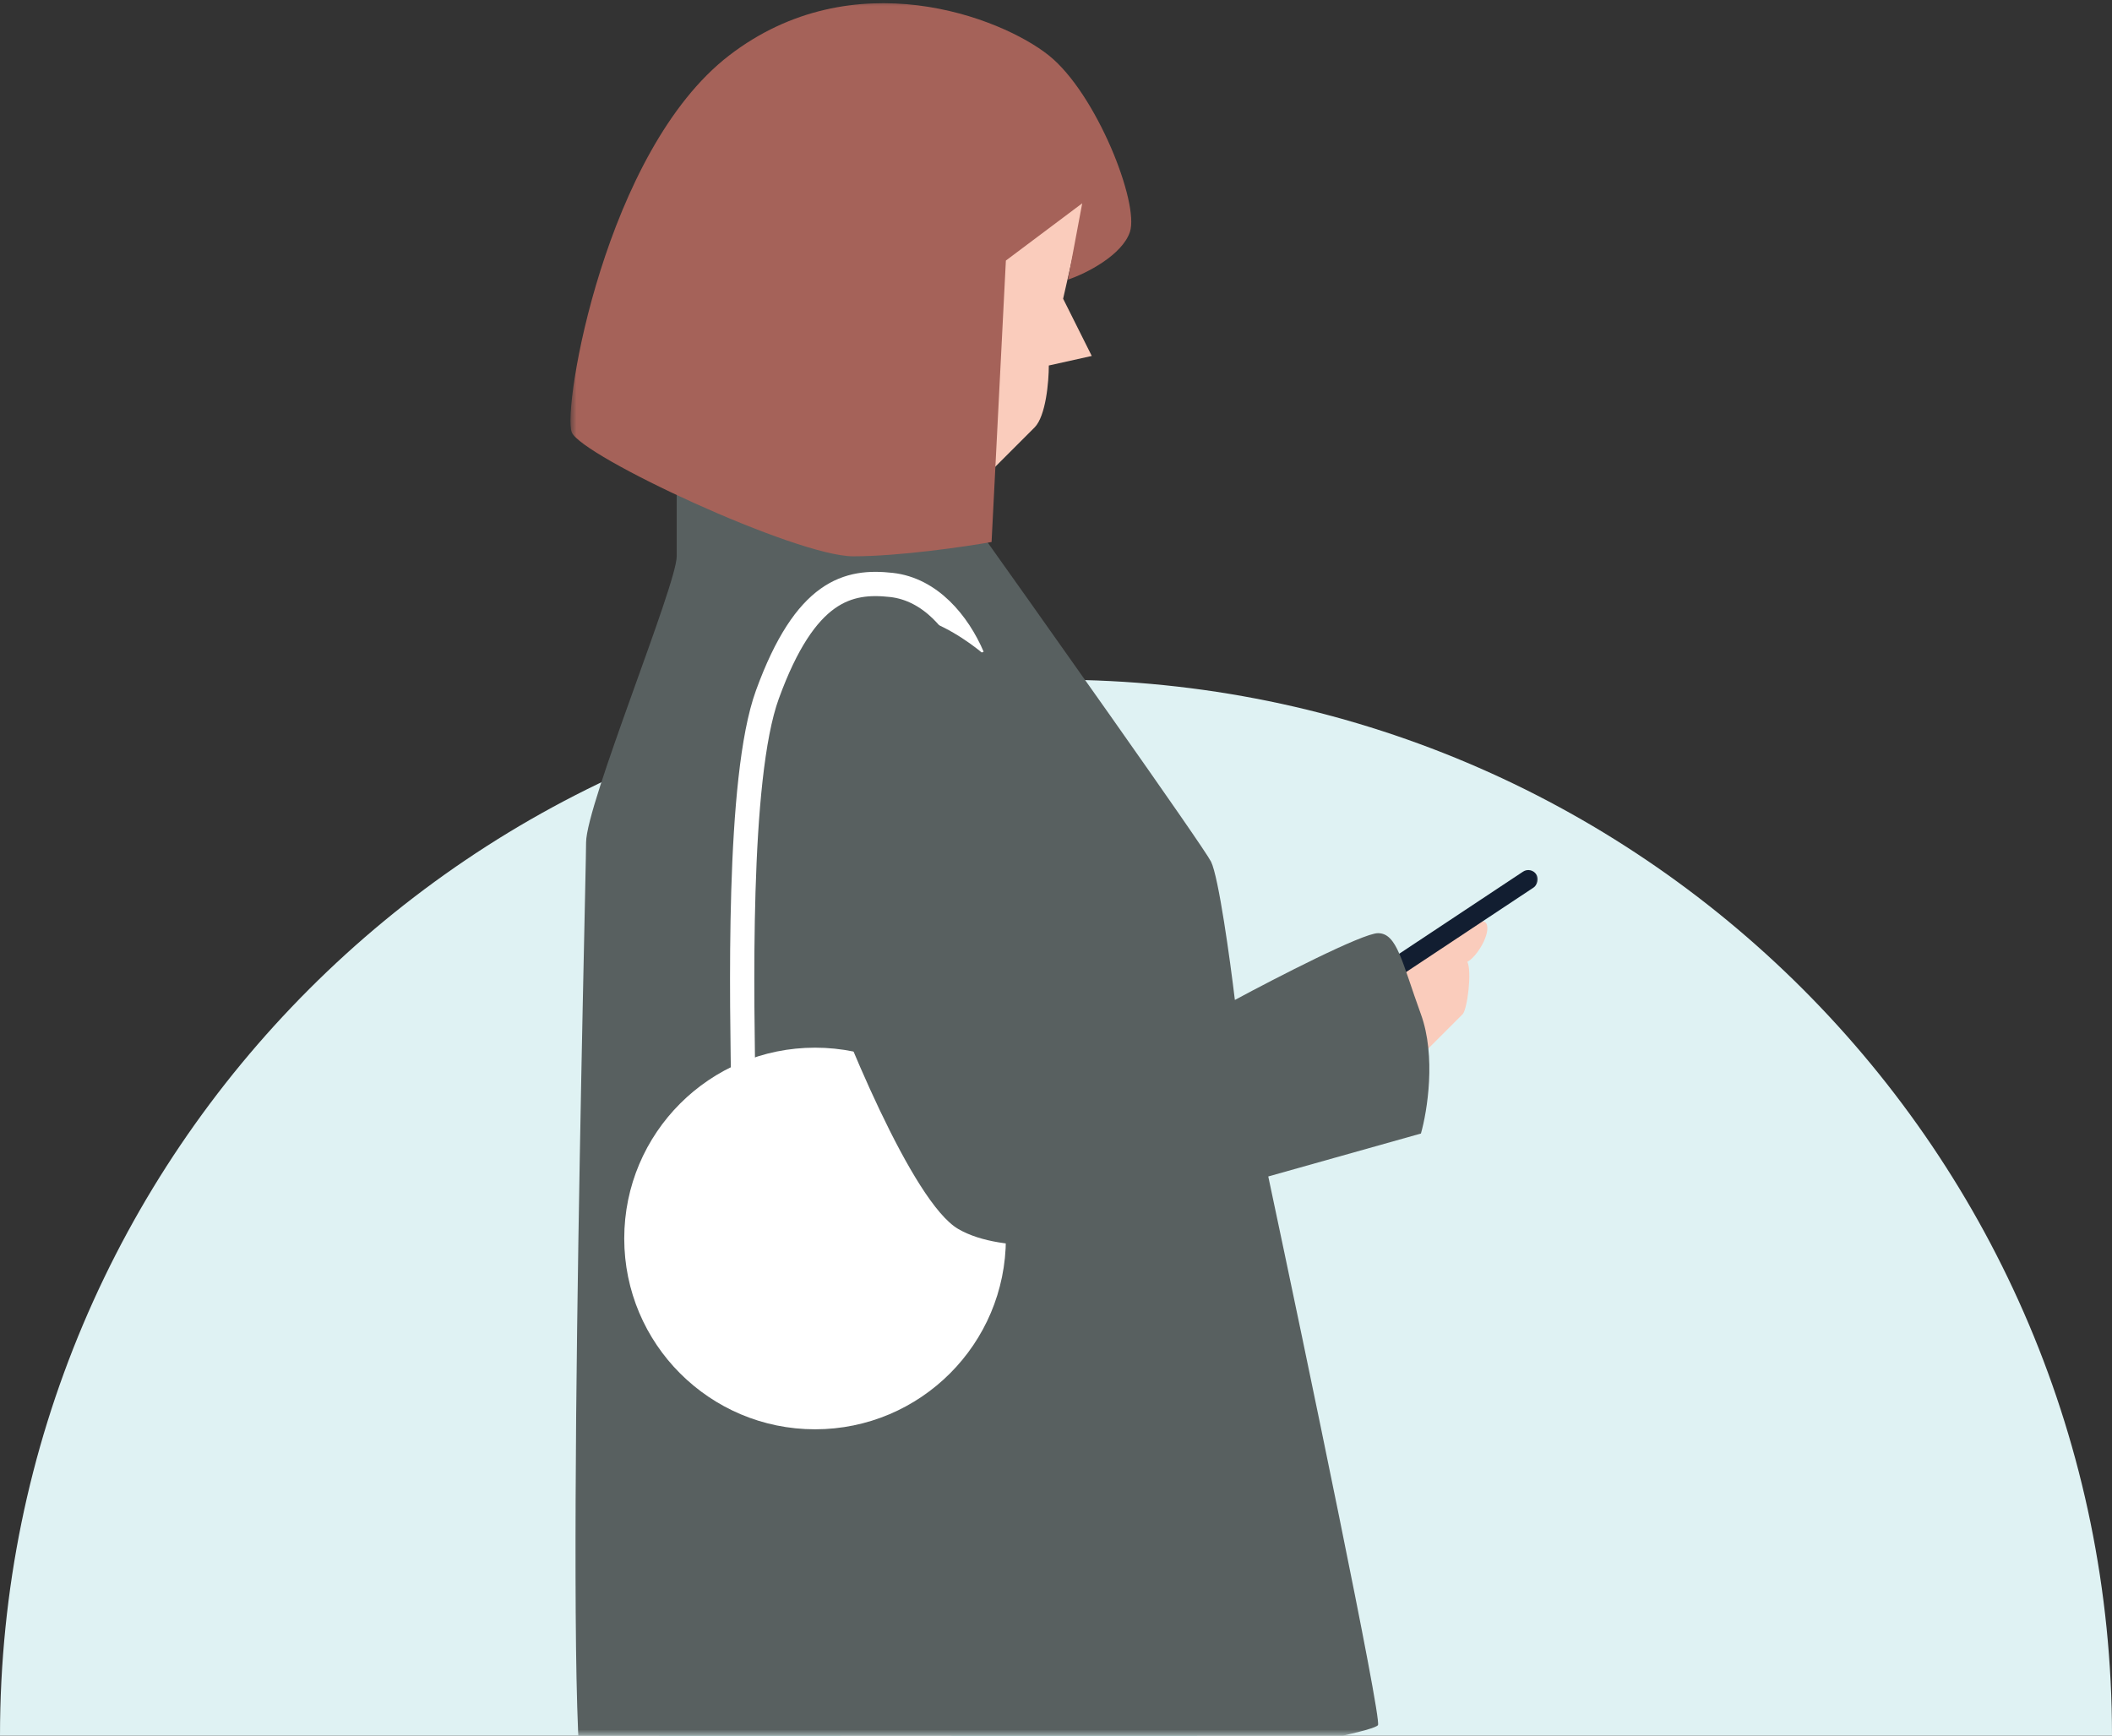 <svg width="174" height="143" viewBox="0 0 174 143" fill="none" xmlns="http://www.w3.org/2000/svg">
<rect x="0" y="0" width="174" height="143" fill="#333333" stroke="none"/>
<path fill-rule="evenodd" clip-rule="evenodd" d="M174 143C174 94.951 135.049 56 87 56C38.951 56 0 94.951 0 143H174Z" fill="#DFF2F3"/>
<mask id="mask0_1_42" style="mask-type:alpha" maskUnits="userSpaceOnUse" x="47" y="0" width="80" height="143">
<rect x="47" width="80" height="143" fill="#D9D9D9"/>
</mask>
<g mask="url(#mask0_1_42)">
<path d="M55.752 169.246C55.752 166.73 54.704 149.07 54.18 140.555L76.19 144.092C74.487 153.393 70.844 173.019 69.901 177.106C68.958 181.194 61.648 212.348 58.11 227.414L49.857 221.125C51.822 204.88 55.752 171.761 55.752 169.246Z" fill="#2AAAAC"/>
<path d="M82.871 170.425C82.557 167.28 78.548 151.035 76.583 143.306L98.593 139.375C98.724 146.843 98.907 163.743 98.593 171.604C98.278 179.464 95.841 212.872 94.662 228.593L85.623 224.663C84.837 207.894 83.186 173.569 82.871 170.425Z" fill="#2AAAAC"/>
<path d="M119.317 77.277C119.317 77.277 115.649 79.373 114.601 80.421L116.566 87.496L120.496 83.565C120.889 83.172 121.282 80.028 120.889 79.242C121.676 78.849 122.855 76.884 122.462 76.098C122.069 75.312 119.317 77.277 119.317 77.277Z" fill="#FACCBC"/>
<rect x="126.131" y="71.381" width="1.572" height="15.721" rx="0.786" transform="rotate(56.45 126.131 71.381)" fill="#121E31"/>
<path d="M55.752 45.834V36.009L78.548 40.725C85.36 50.289 99.143 69.731 99.771 70.988C100.4 72.246 101.344 79.111 101.737 82.386C105.143 80.552 112.27 76.884 113.527 76.884C115.1 76.884 115.493 79.242 117.065 83.565C118.322 87.024 117.589 91.557 117.065 93.391L104.488 96.928C107.632 111.732 113.842 141.498 113.527 142.127C113.134 142.913 92.697 146.45 82.085 148.022C71.473 149.594 50.25 149.201 48.285 148.022C46.319 146.843 48.285 72.56 48.285 69.416C48.285 66.272 55.752 48.193 55.752 45.834Z" fill="#586060"/>
<path d="M87.587 24.611L89.553 15.964L78.155 18.322L81.692 38.76L85.229 35.223C86.172 34.279 86.408 31.423 86.408 30.113L89.946 29.327L87.587 24.611Z" fill="#FACCBC"/>
<path d="M82.871 21.467L89.16 16.75L87.981 23.039C89.553 22.515 92.461 20.995 93.09 19.108C93.876 16.75 90.339 7.711 86.409 4.566C82.478 1.422 70.294 -3.294 60.075 4.566C49.857 12.427 46.319 33.651 47.105 35.616C47.892 37.581 65.578 45.834 70.294 45.834C74.067 45.834 79.465 45.048 81.692 44.655L82.871 21.467Z" fill="#A56259"/>
<circle cx="67.15" cy="102.038" r="15.721" fill="white"/>
<path d="M61.255 90.64C61.123 82.386 60.704 64.15 63.22 57.232C66.364 48.586 69.901 47.8 73.439 48.193C76.66 48.55 78.941 51.337 80.12 54.088" stroke="white" stroke-width="2"/>
<path d="M78.941 101.252C75.168 99.051 69.377 84.875 67.15 78.456L73.438 73.74L91.911 83.958L93.09 102.038C89.815 102.431 82.714 103.453 78.941 101.252Z" fill="#586060"/>
<path d="M76.976 51.337C79.177 52.28 81.037 53.826 81.692 54.481V56.053L75.404 58.411C75.01 55.66 74.775 50.394 76.976 51.337Z" fill="#586060"/>
</g>
</svg>
